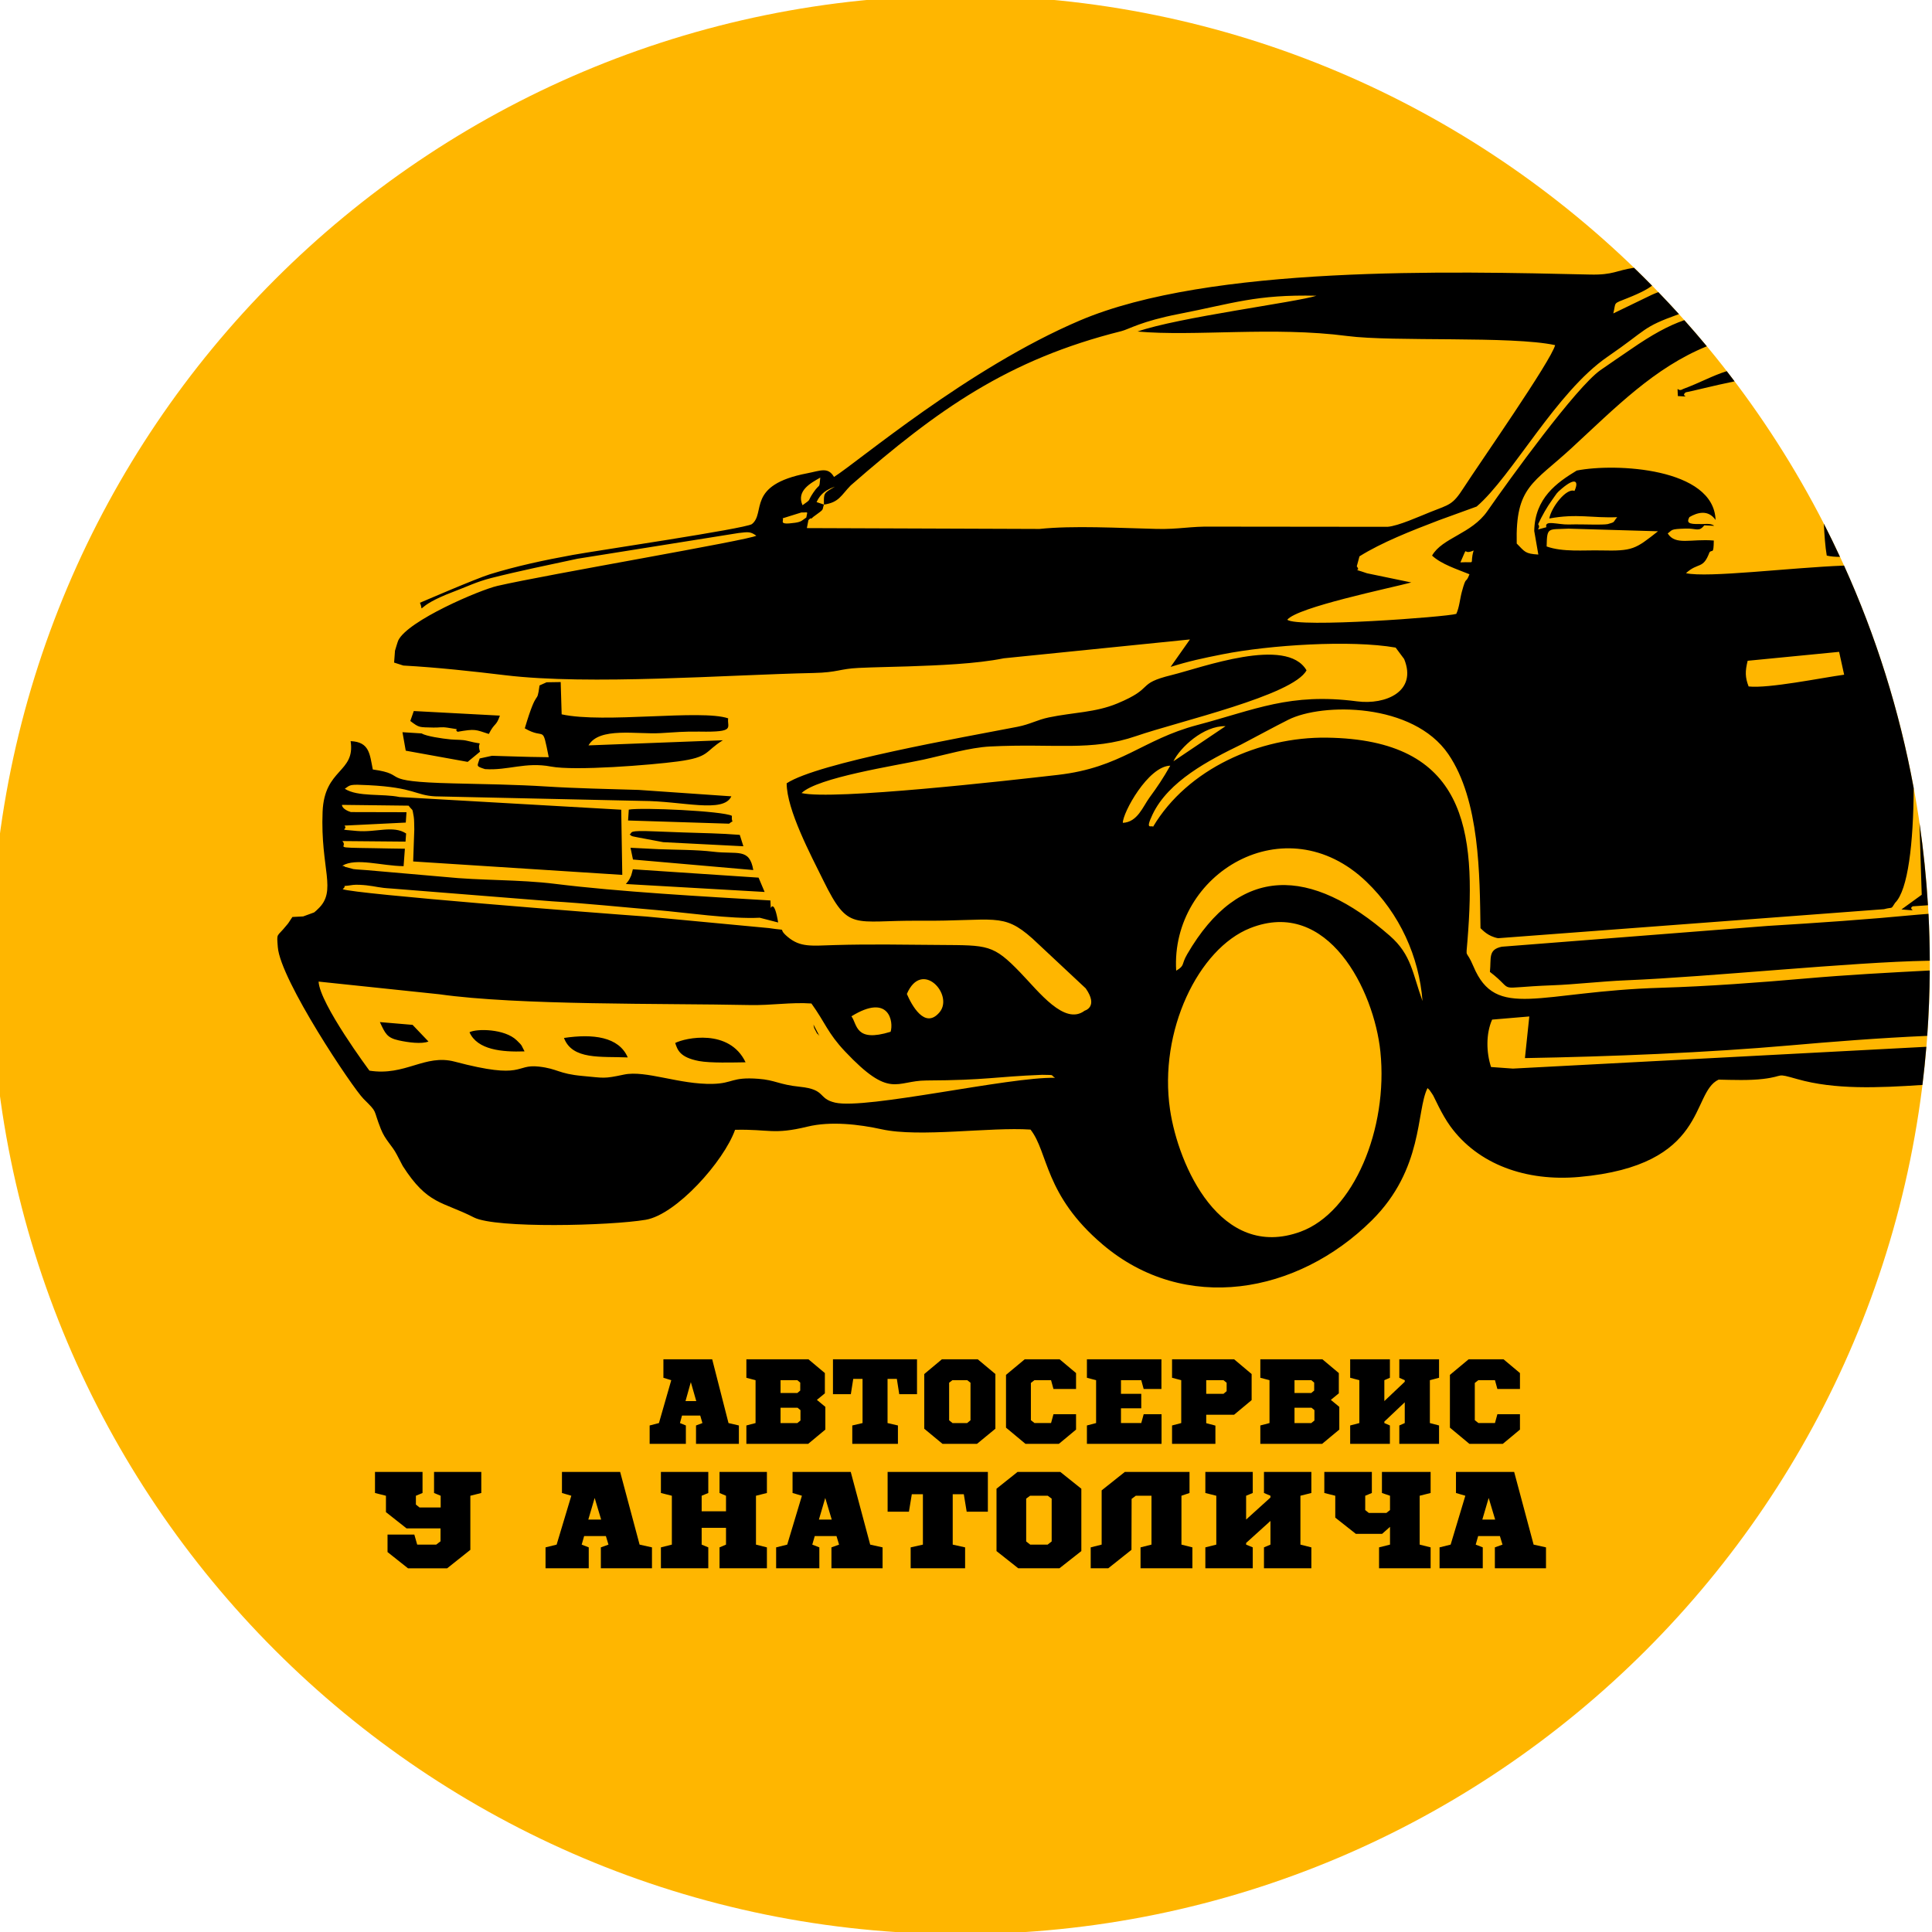 <?xml version="1.0" encoding="UTF-8"?> <svg xmlns="http://www.w3.org/2000/svg" xmlns:xlink="http://www.w3.org/1999/xlink" xmlns:xodm="http://www.corel.com/coreldraw/odm/2003" xml:space="preserve" width="57mm" height="57mm" version="1.1" style="shape-rendering:geometricPrecision; text-rendering:geometricPrecision; image-rendering:optimizeQuality; fill-rule:evenodd; clip-rule:evenodd" viewBox="0 0 5700 5700"> <defs> <style type="text/css"> .fil1 {fill:black} .fil0 {fill:#FFB600} </style> </defs> <g id="Слой_x0020_1">  <path class="fil0" d="M2833.75 -13.27c1579.46,0 2859.84,1280.38 2859.84,2859.84 0,1579.46 -1280.38,2859.85 -2859.84,2859.85 -1579.46,0 -2859.85,-1280.39 -2859.85,-2859.85 0,-1579.46 1280.39,-2859.84 2859.85,-2859.84z"></path> <path class="fil1" d="M3451.94 3273.63c-34.12,-231.37 83.68,-474.88 236.58,-535.39 229.29,-90.75 365.45,183.73 384.06,364.5 23.41,227.26 -78.83,473.8 -235.63,531.17 -235.67,86.24 -360.56,-194.42 -385.01,-360.28zm1368.91 -2483.56c17.97,17.36 35.67,34.98 53.19,52.79 -10.63,8.21 -30,19.85 -71.51,36.34 -45.88,18.23 -34.08,10.68 -42.81,45.53l113.81 -55.03c7,-3.18 13.33,-5.71 19.14,-7.77 20.58,21.29 40.84,42.89 60.74,64.83l-0.88 0.29c-109.8,39.48 -89.82,43.15 -209.8,125.52 -151.83,104.25 -281.31,352.12 -386.22,441.92l-111.74 40.58c-82.72,31.62 -168.21,65.27 -233.92,106.31l-7.92 29.48c15.89,20.4 -24.57,1.69 30.3,20.53l130.48 27.07c-64.12,17.06 -335.76,72.85 -365.8,109.94 29.47,24.64 470.73,-8.25 498.59,-17.25 9.11,-19.51 10.73,-44.3 16.44,-65.35 13.8,-50.82 10.64,-20.48 22.41,-51.53 -38.25,-15.55 -82.75,-29.57 -110.33,-55.07 30.17,-52.78 116.35,-63.85 163.19,-131.24 65.65,-94.45 261.43,-365.03 333.52,-415.85 32.37,-22.82 57.15,-39.01 89.84,-61.64 62.64,-43.32 111.19,-69.87 157.68,-85.85 22.57,25.31 44.77,50.96 66.43,77.07 -154.85,62.92 -269.67,180.84 -398.32,299.61 -113.9,105.17 -166.54,113.83 -162.56,282.32 24.25,24.42 24.25,30.15 63.76,32.5l-12.08 -69.57c1.76,-97.36 67.04,-142.79 125.37,-178.25 114.39,-22.66 404.65,-7.83 409.62,145.82 -21.63,-31.36 -53.68,-22.33 -77.25,-8.46 -8.63,16.18 -2.92,21.33 30.71,20.34 6.52,1.48 32.61,-4.16 42.36,5.41l-29.08 -1.5c-16.41,20.66 -22.51,8.52 -54.98,9.56 -46.06,1.48 -38.17,3.66 -52.92,14.32 22.75,36.41 68.49,15.19 135.9,21 -0.46,43.28 -4.59,24.89 -12.69,34.79 -19.15,51.42 -32.59,28.05 -69.35,61.5 64,14.38 307.82,-16.37 466.38,-22.35 93.62,206.86 163.16,426.93 205.48,656.51 -0.88,162.33 -16.76,301 -54.83,338.35 -13.95,21.33 -4.78,11.2 -32.64,18.8l-1138.84 85.65c-30.35,-5.81 -45.47,-24.06 -51.78,-29.62 -2.38,-155.39 -1.74,-377.01 -94.85,-513.35 -104.14,-152.48 -371.7,-152.09 -472.28,-101.49 -47.43,23.86 -86.95,45.93 -139.11,73.08 -95.11,46.21 -214.69,107.99 -261.44,206.58 -22.75,47.99 -3.17,30.52 1.76,35.82 101.2,-170.32 313.8,-265.46 512.73,-262.72 410.48,5.64 441.22,271.26 414.68,599.59 -4.64,57.45 -5.07,21.1 17.64,75.19 67.19,160.16 192.16,73.8 553.58,63.12 137.79,-4.08 292.91,-15.61 426.8,-27.38 121.14,-10.65 243.82,-17.23 365.93,-23.57 -0.37,64.81 -2.87,129.13 -7.46,192.85 -142.49,6.23 -285.56,17.66 -404.74,28.14 -244.92,21.53 -531.35,33.09 -782.15,37.46l12.91 -122.84 -109.69 9.28c-18.57,41.78 -17.34,96.84 -3.2,139.87l64.5 4.67 1219.76 -64.32c-3.15,37.72 -6.96,75.26 -11.57,112.56 -131.01,8.62 -258.26,14.16 -368.65,-17.09 -68.03,-19.26 -34.32,-8.81 -100.56,-0.77 -41.36,5.01 -90.15,3.06 -132.19,2.18 -83.27,39.31 -28.57,253.1 -411.66,287.18 -155.67,13.85 -297.97,-36.54 -380.23,-150.23 -12.39,-17.13 -24.03,-38.05 -33.42,-56.47l-16.52 -33.4c-1.07,-1.77 -2.7,-4.36 -3.79,-6 -8.11,-12.19 -6.25,-9.65 -13.18,-16.08 -33.77,67.42 -10.93,238.31 -164.61,390.54 -219.09,217.04 -551.47,276.66 -793.88,70.8 -172.68,-146.64 -159.69,-271.85 -212.73,-338.97 -119,-8.13 -326.97,23.87 -439.25,-0.91 -66.49,-14.66 -150.63,-24.38 -218.74,-7.8 -101.49,24.71 -113.13,6.97 -213.68,9.39 -33.24,93.28 -173.56,250.27 -263.81,265.45 -104.82,17.64 -442.25,26 -506.5,-6.88 -94.11,-48.17 -136.38,-36.68 -210.08,-151.81l-17.37 -33.26c-14.67,-28.42 -33.9,-42.25 -47.3,-75.95 -24.56,-61.77 -7.33,-45.5 -51.09,-88.96 -31.69,-31.48 -245.52,-350.67 -252.92,-447.75 -3.36,-44.23 -3.39,-27.79 24.8,-63.03 1.24,-1.55 3.34,-3.81 4.5,-5.29 4.96,-6.36 8.21,-12.91 13.75,-20.44 3.74,-0.32 31.06,-1.5 31.8,-1.65l32.43 -11.85c2.7,-1.75 9.12,-8.18 11.31,-10.24 57.33,-53.72 6.76,-117.29 13.55,-286.66 5.15,-128.43 97.02,-114.52 82.72,-208.4 56,2.34 56.21,38.47 65.43,83.6 111.17,15.61 4.93,35.37 237.09,41.03 91.21,2.23 185.51,3.5 274.73,9.17 89.26,5.65 182.97,7.33 272.85,10.11l273.1 18.91c-23.15,50.83 -144.46,13.77 -263.5,13.47l-610.38 -13.38c-58.73,-3.07 -60.93,-26.01 -195.69,-32.94 -57.55,-2.94 -53.77,-1.43 -70.9,10.53 38.09,24.74 111.75,13.82 161.45,24.39l654.12 37.41 3.14 192.27 -616.95 -39.6 3.31 -94.31c-0.37,-10.16 -0.08,-29.17 -1.59,-37.46 -5.26,-28.85 -0.91,-13.96 -15.19,-32.85l-196.5 -2.33c-0.3,1.68 0.93,13.41 26.21,21.26l164.06 0.4 -2.1 30.58 -180.9 8.88c13.14,13.97 -28.04,10.4 37.34,15.92 56.16,4.75 106.62,-17.58 144.58,7.41l-1.79 23.97 -186.44 -1.66c19.45,19.87 -38.89,19.13 95.2,21.05 28.92,0.43 57.55,1.42 89.38,1.54l-3.82 51.47c-65.94,-0.81 -140.12,-25.45 -180.69,-1.3 2.22,1.46 6.12,0.21 7.41,3.15l25 6.73c9.9,1.56 27.34,1.92 38.98,3.1l229.85 20.04c108.26,11.21 219.24,7.18 326.84,20.55 187.48,23.32 436.99,37.28 634.83,48.9l1.04 22.49c0.02,0.01 10.29,-26.82 21.81,42.52l-54.45 -14.03c-85.73,4.4 -219.15,-15.43 -304.5,-22.67 -102.3,-8.7 -209.25,-19.86 -308.08,-25.81l-474.82 -37.77c-35.67,-1.96 -43.91,-6.15 -73.1,-9.42 -9.3,-1.04 -30.46,-2.46 -39.25,-1.1 -45.25,7.04 -13,-2.83 -30.61,12.49 33.51,14.27 756.23,70.98 895.65,80.77l362.11 34.08c64.43,9.69 19.74,-3.97 54.86,25.65 37.63,31.75 69.8,26.47 139.85,24.4 101.78,-3.01 205.03,-1.11 310.22,-0.3 141.03,1.06 156.33,-1.82 236.56,81.43 54.94,56.99 130.72,157.29 189.88,112.47 0.16,-0.12 41.43,-10.94 3.12,-65.8l-157.23 -147.07c-88.48,-78.75 -110.25,-50.65 -332.73,-52.51 -197.55,-1.65 -209.02,33.56 -283.93,-118.25 -37.19,-75.41 -108.13,-208.81 -108.46,-287.18 92.52,-60.75 517.5,-134.98 680.76,-166.71 37.83,-7.36 57.9,-20.44 92.67,-27.68 73.17,-15.22 137.07,-14.24 201.78,-41.07 113.81,-47.19 53.28,-57.5 160.95,-84.01 87.98,-21.66 338.71,-115.25 397.58,-13.87 -39.3,73.93 -375.96,150.34 -502.17,193.82 -133.55,46.01 -239.67,21.26 -431.4,30.89 -60.11,3.01 -134.99,25.33 -197.41,38.9 -83.23,18.08 -310.81,52.42 -358.89,98.53 93.08,21.75 610.54,-36.92 755.9,-53.59 189.04,-21.7 248.92,-104.1 411.77,-147.18 171.13,-45.24 272.8,-95.66 471.28,-69.84 84.04,10.94 178.21,-28.87 138.93,-124.9l-25.08 -33.71c-133.29,-23.26 -371.89,-7.67 -510.51,19.74 -58.5,11.56 -100.16,20.51 -153.41,37.24l57.04 -81 -549.26 55.64c-80.9,16.49 -193.82,20.85 -281.67,23.85 -44.87,1.54 -98.58,2.25 -146.5,4.52 -57.27,2.7 -60.88,13.41 -133.65,14.95 -257.84,5.47 -659.1,36.7 -909.44,6.54 -92.72,-11.16 -199.43,-22.97 -300.23,-28.52l-27.2 -8.73 2.59 -34.94c0.2,-1.02 8.06,-27.2 9.74,-30.61 28.55,-58.35 239.87,-148.58 292.52,-160.71 145.89,-33.6 746.39,-135.62 763.72,-148.14 -17.53,-12.1 -22.43,-11.37 -52.54,-7.8l-474.9 75.82c-81.03,17.39 -172.5,36.09 -255.35,57.12 -42.24,10.74 -72.72,25.98 -111.86,40.73 -120.51,45.46 -83.27,64.98 -97.71,32.06 0.23,0 165.22,-71.36 206.1,-83.98 77.35,-23.87 159,-41.57 245.7,-57.3 69.08,-12.53 505.13,-76.83 527.47,-90.71 42.31,-33.32 -17.63,-115.19 163.31,-150 39.16,-7.54 61.31,-19.62 79.05,10.79 70.15,-44.04 394.89,-320.8 725.21,-461.54 383.5,-163.39 1097.15,-144.9 1505.23,-135.59 69.2,1.58 76.68,-12.17 129.89,-19.95zm273.6 304.97c7.73,9.98 15.43,19.98 23.05,30.06 -63.44,12.92 -123.82,28.83 -143.96,32.39 -18.66,13.68 23.43,13.39 -23.35,11.06 -1.15,-39.34 -3.82,-8.89 15.36,-20.8 52.27,-19.47 84.78,-38.71 128.9,-52.71zm286.54 450.11c16.5,32.21 32.22,64.89 47.52,97.81 -14.09,-0.01 -27.29,-0.97 -39.02,-3.8 -4.59,-26.89 -6.92,-59.74 -8.5,-94.01zm282.01 882.8c11.74,79.92 20.04,160.93 25.06,242.85l-44.99 3.14c-17.72,10.62 26.79,14.47 -33.15,9.19l59.77 -43.31 -6.69 -211.87zm26.66 268.12c2.4,45.82 3.57,91.96 3.77,138.32l-4.99 0.1c-225.54,3.88 -641.73,47.48 -891.23,57.73 -74.07,3.04 -147.03,12.04 -217.58,14.71 -178.56,6.75 -102.96,22.33 -183.92,-39.55 4.37,-40.96 -6.22,-65.61 34.97,-74.27l784.69 -61.37c148.63,-8.99 290.89,-18.7 441.27,-33.04l33.02 -2.63zm-3272.31 359.91l-17.37 -33.26c0.62,3.52 1.18,7.75 2.21,10.5l8.73 16.69c0.81,-1.33 4.21,4.13 6.43,6.07zm-1153.27 16.78l-46.82 -49.09 -96.46 -8.18c16.02,34.72 21.61,46.32 55.11,53.83 28.42,6.36 68.49,11.54 88.17,3.44zm121.1 -27.25c23.16,52.01 95.9,58.74 162.46,56.4 -10.7,-19.26 -4.42,-14.53 -23.09,-32.58 -35.96,-34.76 -119.18,-34.85 -139.37,-23.82zm466.9 74.23c-26.36,-61.28 -102.99,-70.21 -188.18,-57.43 24.67,65.28 109.11,54.09 188.18,57.43zm104.58 -635.09l236.55 12.08 -10.62 -33.6c-55.32,-4.55 -111.01,-5.23 -166.5,-7.15 -27.59,-0.97 -55.15,-1.89 -82.72,-3.1 -86.08,-3.79 -65.28,3.35 -75.87,9.21 7.45,3.52 -1.6,3.86 24.08,8.44l75.08 14.12zm202.67 -77.69c-26.14,-14.34 -266.77,-25.25 -304.21,-18.32l-2.07 32.05 298.04 9.41c19.07,-15.63 6.12,5.42 8.24,-23.14zm-167.25 670.17c6.74,19.45 12.37,42.34 70.38,53.29 33.13,6.27 101.25,4.2 137.24,3.68 -47.95,-100.44 -177.87,-72.32 -207.62,-56.97zm-781.55 -949.99c27.18,20.62 25.81,18.16 67.94,19.38 17.94,0.51 23.39,-2.48 41.72,0.36 48.47,7.52 15.45,2.07 29.94,12.1 52.71,-9.14 51.82,-6.56 92.09,6.46 17.1,-34.22 21.43,-21.55 32.64,-54.13l-254.05 -13.51 -10.28 29.34zm205.71 90.57c-12.35,-36.29 22.21,-16.82 -37.04,-31.89 -16.12,-4.11 -32.51,-2.67 -48.89,-4.22 -26.08,-2.47 -72.4,-9.4 -86.57,-17.79l-56.34 -3.56 9.67 54.51 182.71 33.04 36.46 -30.09zm451.23 318.18l354.98 31.01c-11.34,-66.34 -46.61,-45.39 -118.38,-54.12 -49.16,-5.98 -110.11,-5.4 -160.84,-7.41l-82.98 -4.19 7.22 34.71zm-20.91 72.27l409.33 23.38 -17.84 -42.22 -370.94 -24.67c-0.2,0.77 -4.01,16.34 -5.04,18.7 -7.14,16.45 -9.73,17.11 -15.51,24.81zm-415.58 -339.02c67.99,4.53 119.37,-21.84 194.45,-7.57 70.32,13.36 295.07,-4.4 374.63,-15.1 94.96,-12.75 77.98,-28.73 132.66,-62.47l-396.46 15.12c31.57,-54.97 143.05,-32.07 212.18,-36.16 40.33,-2.39 71.34,-5.32 116.35,-4.49 106.84,1.96 79.76,-11.84 83.54,-39.14 -79.54,-27.3 -366.22,15.82 -491.23,-11.83l-2.88 -95.21 -41.53 0.65 -20.87 9.32c-8.72,63.94 -4.99,-3.06 -43.52,126.57 61.87,36 50.38,-15.74 70.68,85.18 -90.08,-1.18 -89.63,-2.2 -167.52,-4.2l-36.26 7.89c-6.89,23.2 -12.79,22.3 15.78,31.44zm1643.67 901.92c40.08,0.96 22.85,-1.06 37.87,8.87 -133.86,-3.43 -557.1,94.2 -648.4,73.21 -52.06,-11.97 -26,-38.73 -103.86,-46.76 -63.16,-6.52 -72.18,-19.79 -123.1,-23.58 -79.33,-5.89 -73.52,13.47 -134.07,14.98 -98.79,2.43 -197.86,-41.02 -262.13,-27.41 -60.93,12.91 -57.22,9.96 -122.22,4.08 -72.21,-6.53 -72.25,-21.28 -128.99,-27.66 -71.87,-8.09 -40.5,40.37 -248.2,-14.58 -88.17,-23.32 -145.71,43.28 -251.5,26.56 -0.09,-0.04 -146.68,-196.93 -150.1,-262.76l355.88 37.35c233.93,33.11 659.42,26.49 915.4,31.84 65.17,1.37 122.48,-8.83 182.7,-4.58 40.74,56.26 47.66,86.82 98.8,141.05 134.27,142.36 149.39,86.51 240.36,86.1 180.19,-0.82 198.85,-11.08 341.56,-16.71zm427.79 -355.56c-18.13,31.21 -5.63,32.31 -32.3,48.4 -17.38,-287.04 322.4,-491.54 561.16,-262.62 98.39,94.34 155.63,221.62 165.6,352.19 -29.58,-81.12 -32.12,-136.48 -96.83,-192.92 -232.79,-203.07 -442.32,-212.33 -597.63,54.95zm1125.27 -1255.8l263.95 7.71c-67.45,53.18 -74.35,58.63 -168,56.55 -51.97,-1.17 -112.84,5.39 -160.58,-11.72 1.23,-58.55 3.48,-49.39 64.63,-52.54zm143.53 -33.87c-13.77,16.47 -4.59,13.56 -27.61,20.39 -5.28,1.56 -31.61,1.55 -38.38,1.51 -26.84,-0.17 -50.18,-1.1 -77.26,-0.32 -31.31,0.9 -72.36,-14.27 -65.68,8.05 -44.65,11.55 -12.64,6.81 -24.28,-8.91 11.12,-24.52 26.43,-51.28 41.41,-71.86 14.94,-20.51 11.06,-18.58 28.74,-33.48 40.26,-34.01 50.25,-21.53 37.05,7.24 -23.6,-10.1 -68.87,48.83 -74.26,81.27 81.44,-15.14 126.64,-0.83 200.27,-3.89zm-1462.91 -548.82c22.66,-5.67 57.47,-28.93 170.29,-50.82 159.24,-30.91 227.11,-57.88 405.23,-53.67 -56.84,18.87 -408.48,63.68 -527.62,105.61 168.39,15.13 400,-15.41 618.46,13.16 136.24,17.8 485.35,-0.83 613.44,26.96 -10.98,45.02 -225.47,352.05 -269.29,420.06 -33.16,51.45 -40.26,49.18 -98.95,72.4 -32.12,12.7 -94.23,41.14 -126.21,43.57l-516.47 -0.54c-65.49,-1.3 -98.5,8.32 -165.1,6.73 -112.83,-2.68 -245.17,-10.37 -345.31,0.09l-686.27 -2.49 4.61 -23.64c2.37,-1.62 6.1,-6.76 7.18,-4.77 1.05,1.93 5.57,-3.54 7.07,-4.63 35.65,-26.06 24.54,-16.82 31.52,-36.31l-21.77 -7.43c12.19,-26.07 29.51,-36.6 54.32,-45.58 -34.13,19.84 -33.01,18.55 -32.55,53.01 45.06,-6.64 50.11,-27.04 78.99,-56.53 257.18,-224.54 464.5,-371.67 798.43,-455.18zm-943.94 534.92c21.84,0.62 17.74,-4.97 14.46,14.96 -12.53,8.21 -13.49,12.67 -33.18,15.45 -52.16,7.38 -31.13,-5.85 -36.6,-13.15l55.32 -17.26zm147.66 1486.48c112.1,-69.27 124.63,17.24 115.52,45.67 -105.31,32.59 -97.93,-22.07 -115.52,-45.67zm163.51 -65.94c44.06,-103.16 139.26,2.41 96.63,53.77 -43.75,52.71 -83.25,-22.48 -96.63,-53.77zm637.14 -504.83c-0.57,-29.16 74.34,-167.09 139.97,-168.67 -21.03,37.35 -38.49,63.06 -60.81,93.44 -20.24,27.56 -35.67,73.25 -79.16,75.23zm149.26 -181.57c19.64,-40.48 88.49,-105.29 153.94,-103.67l-153.94 103.67zm1964.02 -322.89l14.84 67.43c-68.21,9.39 -222.9,41.18 -281.84,34.67 -10.46,-26.93 -10.52,-44.85 -2.82,-75.77l269.82 -26.33zm-1078.3 -299.07c-13.43,45.67 11.04,32.1 -38.96,35.08 25.49,-57.01 2.94,-18.72 38.96,-35.08zm-1979.95 -133.53c-19.15,-43.11 25.23,-65.92 52.35,-81.5 -3.48,36.39 -0.25,14.45 -20.36,44.07 -19.79,29.14 -3.26,16.88 -31.99,37.43z"></path> <path class="fil1" d="M1138.66 4461.25l60.76 47.93 100.28 0 0 38.17 -12.74 9.76 -56.1 0 -8.49 -29.67 -79.04 0 0 51.59 60.34 47.92 115.58 0 68.42 -54.43 0 -159.6 32.28 -8.12 0 -62.14 -139.37 0 0 62.14 19.56 8.12 0 34.53 -62.49 0 -10.62 -8.53 0 -26 19.57 -8.12 0 -62.14 -140.25 0 0 62.14 32.31 8.12 0 48.33zm748.34 95.86l-57.37 -214.45 -171.68 0 0 62.14 27.61 8.12 -43.33 144.19 -32.72 8.12 0 61.72 127.47 0 0 -61.72 -20.81 -8.12 7.21 -25.2 64.17 0 7.64 25.2 -22.5 8.12 0 61.72 150.84 0 0 -61.72 -36.53 -8.12zm-132.58 -137.69l19.12 63.77 -37.83 0 18.71 -63.77zm508.2 -14.62l0 -62.14 -139.79 0 0 62.14 19.11 8.12 0 45.89 -71.81 0 0 -45.89 19.55 -8.12 0 -62.14 -139.8 0 0 62.14 32.29 8.12 0 144.19 -32.29 8.12 0 61.72 139.8 0 0 -61.72 -19.55 -8.12 0 -49.56 71.81 0 0 49.56 -19.11 8.12 0 61.72 139.79 0 0 -61.72 -32.27 -8.12 0 -144.19 32.27 -8.12zm304.71 152.31l-57.37 -214.45 -171.68 0 0 62.14 27.62 8.12 -43.34 144.19 -32.73 8.12 0 61.72 127.49 0 0 -61.72 -20.82 -8.12 7.22 -25.2 64.17 0 7.65 25.2 -22.52 8.12 0 61.72 150.85 0 0 -61.72 -36.54 -8.12zm-132.58 -137.69l19.12 63.77 -37.83 0 18.71 -63.77zm479.75 40.62l0 -117.38 -295.76 0 0 117.38 62.89 0 8.49 -51.59 32.73 0 0 148.66 -36.13 8.12 0 61.72 160.64 0 0 -61.72 -36.55 -8.12 0 -148.66 32.72 0 8.5 51.59 62.47 0zm275.78 116.14l0 -183.96 -62.04 -49.56 -126.21 0 -62.04 49.56 0 183.96 64.16 50.77 121.54 0c21.68,-16.65 42.93,-34.13 64.59,-50.77zm-99 -163.26l11.47 8.52 0 126.32 -11.9 9.35 -51.41 0 -11.9 -9.35 0 -126.32 11.47 -8.52 52.27 0zm426.65 214.03l0 -61.72 -32.29 -8.12 0 -144.19 23.79 -8.12 0 -62.14 -190.8 0 -68.42 54.42 0 160.03 -32.3 8.12 0 61.72 51.84 0 68.42 -54.43 0.42 -150.26 12.33 -9.34 46.32 0 0 144.19 -32.29 8.12 0 61.72 152.98 0zm350.98 -222.15l0 -62.14 -139.81 0 0 62.14 19.13 8.12 0 5.28 -71.82 64.99 0 -70.27 19.57 -8.12 0 -62.14 -139.82 0 0 62.14 32.29 8.12 0 144.19 -32.29 8.12 0 61.72 139.82 0 0 -61.72 -19.57 -8.12 0 -4.88 71.82 -64.98 0 69.86 -19.13 8.12 0 61.72 139.81 0 0 -61.72 -32.28 -8.12 0 -144.19 32.28 -8.12zm208.66 120.61l23.39 -20.71 0 52.41 -32.31 8.12 0 61.72 152.12 0 0 -61.72 -32.29 -8.12 0 -144.19 32.29 -8.12 0 -62.14 -143.62 0 0 62.14 23.81 8.12 0 42.24 -10.65 8.52 -51.84 0 -10.63 -8.52 0 -42.24 19.57 -8.12 0 -62.14 -140.25 0 0 62.14 32.31 8.12 0 64.56 60.76 47.93 77.34 0zm447.05 31.7l-57.37 -214.45 -171.68 0 0 62.14 27.62 8.12 -43.33 144.19 -32.73 8.12 0 61.72 127.48 0 0 -61.72 -20.82 -8.12 7.22 -25.2 64.17 0 7.65 25.2 -22.52 8.12 0 61.72 150.85 0 0 -61.72 -36.54 -8.12zm-132.57 -137.69l19.11 63.77 -37.82 0 18.71 -63.77z"></path> <path class="fil1" d="M2149.31 4198.47l-48.1 -188.12 -143.94 0 0 54.52 23.16 7.12 -36.34 126.48 -27.43 7.12 0 54.16 106.88 0 0 -54.16 -17.45 -7.12 6.05 -22.09 53.8 0 6.41 22.09 -18.88 7.12 0 54.16 126.49 0 0 -54.16 -30.65 -7.12zm-111.15 -120.78l16.02 55.94 -31.71 0 15.69 -55.94zm395.46 33.13l0 -59.85 -48.45 -40.62 -183.14 0 0 54.52 27.09 7.12 0 126.48 -27.09 7.12 0 54.16 182.42 0 50.59 -42.04 0 -66.98 -24.94 -20.67 23.52 -19.24zm-130.76 42.4l50.24 0 8.55 7.13 0 30.64 -9.26 7.48 -49.53 0 0 -45.25zm0 -81.23l49.53 0 8.55 7.12 0 23.52 -8.55 7.12 -49.53 0 0 -37.76zm402.6 41.32l0 -102.96 -247.96 0 0 102.96 52.72 0 7.13 -45.24 27.43 0 0 130.4 -30.29 7.12 0 54.16 134.67 0 0 -54.16 -30.63 -7.12 0 -130.4 27.43 0 7.12 45.24 52.38 0zm231.23 101.9l0 -161.39 -52.02 -43.47 -105.81 0 -52.02 43.47 0 161.39 53.79 44.54 101.9 0c18.17,-14.62 35.98,-29.93 54.16,-44.54zm-83.02 -143.22l9.62 7.48 0 110.8 -9.97 8.2 -43.12 0 -9.97 -8.2 0 -110.8 9.61 -7.48 43.83 0zm321 -21.02l-48.45 -40.62 -102.96 0 -55.23 45.96 0 155.7 57.36 47.74 98.69 0c16.75,-13.89 33.85,-27.8 50.59,-42.04l0 -45.25 -66.61 0 -7.13 26.01 -48.81 0 -10.69 -8.56 0 -109.73 10.34 -8.19 49.16 0 7.13 26 66.61 0 0 -47.02zm251.9 47.02l0 -87.64 -219.83 0 0 54.52 27.08 7.12 0 126.48 -27.08 7.12 0 54.16 220.19 0 0 -87.29 -52.73 0 -7.12 26.01 -59.87 0 0 -43.46 59.87 0 0 -42.76 -59.87 0 0 -40.26 59.87 0 7.12 26 52.37 0zm266.14 -44.17l-51.67 -43.47 -183.12 0 0 54.52 27.08 7.12 0 126.48 -27.08 7.12 0 54.16 127.91 0 0 -53.8 -27.09 -7.13 0 -24.94 82.3 0 51.67 -43.1 0 -76.96zm-83.02 18.17l9.27 7.48 0 24.95 -9.27 7.83 -50.95 0 0 -40.26 50.95 0zm340.25 38.83l0 -59.85 -48.46 -40.62 -183.12 0 0 54.52 27.08 7.12 0 126.48 -27.08 7.12 0 54.16 182.42 0 50.58 -42.04 0 -66.98 -24.93 -20.67 23.51 -19.24zm-130.75 42.4l50.23 0 8.56 7.13 0 30.64 -9.27 7.48 -49.52 0 0 -45.25zm0 -81.23l49.52 0 8.54 7.12 0 23.52 -8.54 7.12 -49.52 0 0 -37.76zm426.46 -7.12l0 -54.52 -117.22 0 0 54.52 16.04 7.12 0 4.63 -60.21 57.01 0 -61.64 16.38 -7.12 0 -54.52 -117.21 0 0 54.52 27.08 7.12 0 126.48 -27.08 7.12 0 54.16 117.21 0 0 -54.16 -16.38 -7.12 0 -4.28 60.21 -57 0 61.28 -16.04 7.12 0 54.16 117.22 0 0 -54.16 -27.07 -7.12 0 -126.48 27.07 -7.12zm238.7 -13.9l-48.45 -40.62 -102.96 0 -55.23 45.96 0 155.7 57.36 47.74 98.7 0c16.74,-13.89 33.84,-27.8 50.58,-42.04l0 -45.25 -66.62 0 -7.12 26.01 -48.81 0 -10.69 -8.56 0 -109.73 10.33 -8.19 49.17 0 7.12 26 66.62 0 0 -47.02z"></path> </g> </svg> 